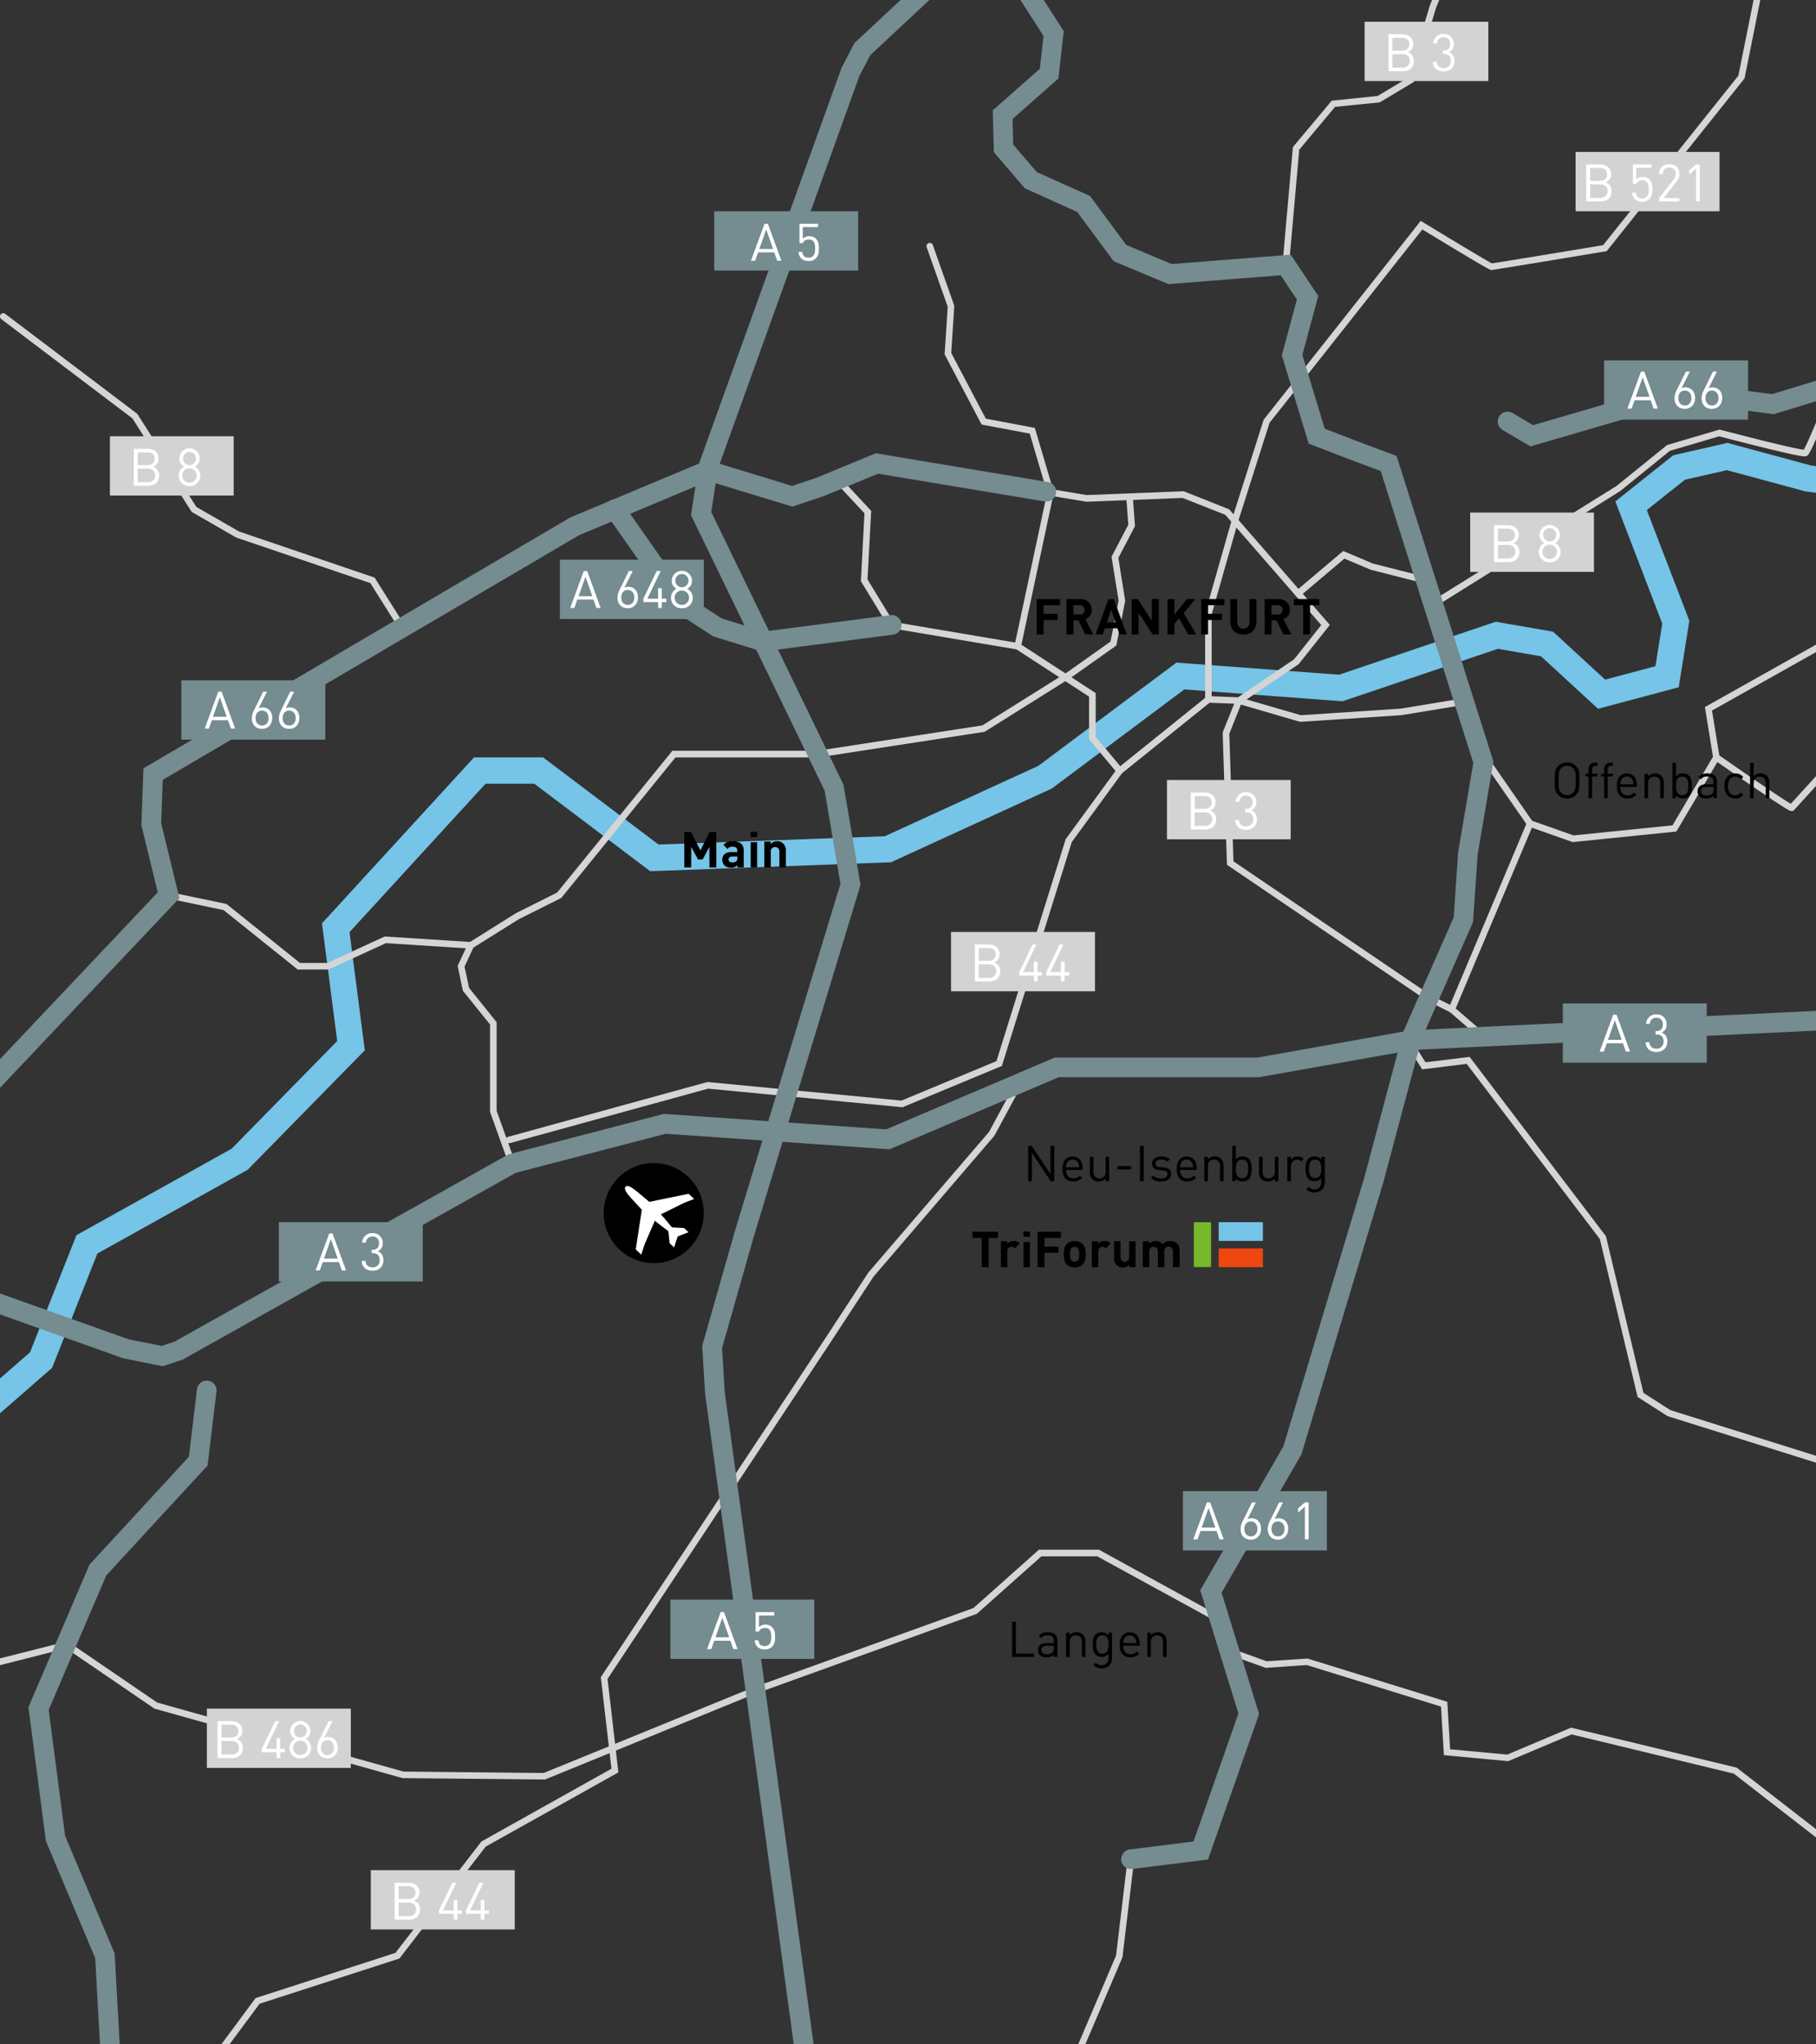 <svg id="Ebene_1" data-name="Ebene 1" xmlns="http://www.w3.org/2000/svg" xmlns:xlink="http://www.w3.org/1999/xlink" viewBox="0 0 1173.05 1320"><rect x="0" y="0" width="1173.05" height="1320" fill="#333333" stroke="none"/><defs><clipPath id="clip-path"><rect width="1173.05" height="1320" fill="none"/></clipPath></defs><g clip-path="url(#clip-path)"><path d="M-34,919.8,19.4,873.23l30-75.63,100.26-55.85,68.16-69.5-9.84-76,98.23-107.17H350.8l74.58,56.28L571.54,540l99.15-45.44,89.23-66.68L865,435.69,966.2,401.48l37,6.44,33.65,30.95,32.48-8.66,4.41-27.56-30.31-78.86L1080.83,294l35-8,53.66,14.51L1270,314l53.14,10.63a8.48,8.48,0,1,1-3.33,16.63l-52.6-10.52-101.07-13.43-50.68-13.7-27.07,6.16-24.63,19.6,27.48,71.51-6.86,42.93-52.12,13.9-36.84-33.89-27.84-4.85L867.16,452.86,765,445.21l-85.6,64-103.85,47.6L420,562.59l-74.87-56.5H313.63l-87.86,95.85,9.88,76.3L160,755.37,62.9,809.48,33.65,883.3l-56.54,49.29a8.48,8.48,0,0,1-12-.82,8.48,8.48,0,0,1,.82-12Z" fill="#76c4e7"/><path d="M-14.84,1074.69l58.41-14.83,58,39.58L260.64,1144l90.55.91L485,1090.28,628.8,1038.4l42.28-37.68h38.76l75.9,41.65L796.61,1065l21.57,7.77L844.6,1071l90.29,27.93,1.81,30.67,36.89,3.43,41.22-17.4,107,25.82L1229,1224.56l-3.6,27.86,42.27,16.72a2.12,2.12,0,0,1-1.56,3.95l-45.33-17.95,3.7-28.72-104.53-81.1L1015.17,1120l-40.91,17.27-41.58-3.87-1.85-31.37-86.73-26.83-26.51,1.83-24.05-8.66-11-23L708.75,1005H672.69L631,1042.11,486.5,1094.24,352,1149.14l-92-.92L99.75,1103.34l-57-38.9L-13.8,1078.8a2.1,2.1,0,0,1-2.57-1.53,2.11,2.11,0,0,1,1.53-2.58Z" fill="#d5d5d5"/><path d="M732.6,1200.9l-7.55,63L681.93,1365a2.12,2.12,0,1,1-3.9-1.66l42.88-100.52,7.48-62.44a2.12,2.12,0,0,1,4.21.51Z" fill="#d5d5d5"/><path d="M3.37,202.68l85.34,64.59,38.16,60.12,27.6,15.86L242,373l19.63,31.19a2.12,2.12,0,0,1-3.58,2.26l-18.84-29.92-86.53-29.38-28.86-16.58L85.54,270.19.81,206.06a2.12,2.12,0,1,1,2.56-3.38Z" fill="#d5d5d5"/><path d="M109.32,576l37,7.75,47.45,38.08h17.61l37.12-17.09,55.14,3.53,29.5-18.52,26.73-13.36,74.46-91.59h93.8l106.42-16.38,55-34.44,27.78-19.66,5.25-26.44L718,359.53l10.84-20.67-1.34-18a2.12,2.12,0,0,1,4.23-.32l1.42,19.23-10.74,20.5L726.82,388l-5.73,28.85-29.25,20.71-55.82,35-107.6,16.56H436.31l-73.75,90.73-27.37,13.68L304.7,612.6l-55.43-3.55-37,17h-20L144.42,587.7l-36-7.54a2.12,2.12,0,1,1,.87-4.15Z" fill="#d5d5d5"/><path d="M828.42,170.91,835.14,95l25.1-30,29.6-3,19.87-11.89,13.9-46.55,15.75-38.5-1.75-68.57a2.11,2.11,0,0,1,2.06-2.17,2.12,2.12,0,0,1,2.18,2.06l1.77,69.46L927.62,5,913.3,52.91,891.2,66.12,862.38,69,839.25,96.67l-6.61,74.62a2.12,2.12,0,0,1-4.22-.38Z" fill="#d5d5d5"/></g><path d="M602.57,158.24l13.87,39.22-2,30.43,22.37,42.48,31.64,5.93,12.3,41.62L659.07,419.76,574.5,405.48l-18.42-30.19,2.33-43.82-18.87-20.24a2.12,2.12,0,1,1,3.1-2.89l20.1,21.55-2.36,44.31,16.73,27.43,78.66,13.28,20.66-96.83L665.17,280l-31.1-5.83-23.89-45.34,2-30.75-13.58-38.41a2.12,2.12,0,0,1,4-1.41Z" fill="#d5d5d5"/><path d="M658.58,415.56l49.19,32v28.22L726,497.62l-33.7,46.15L647.16,688.34,583,715,457.41,703,329.49,738.15a2.12,2.12,0,0,1-1.12-4.09L457,698.71l125.33,12,61.34-25.5,44.73-143.36,32.17-44-17.08-20.5V449.85l-47.26-30.74a2.12,2.12,0,1,1,2.31-3.55Z" fill="#d5d5d5"/><g clip-path="url(#clip-path)"><path d="M306.07,611.33l-6,12.88L303,637.93l17.8,22.14V717.3l12,33.37a2.12,2.12,0,1,1-4,1.44L316.54,718V661.56L299,639.79l-3.38-16.08,6.57-14.16a2.12,2.12,0,1,1,3.84,1.78Z" fill="#d5d5d5"/><path d="M660,700.69l-17.66,32.7-78.08,91-28.16,43h0L392.45,1084.15l7,60.38-85.72,47.92L258,1264.72l-90.31,29.19-57.09,77a2.12,2.12,0,0,1-3.41-2.52l57.9-78.12,90.35-29.2,55.53-71.91,84-47-6.89-59.11,144.48-218h0l28.31-43.24,78-90.9,17.45-32.3a2.12,2.12,0,1,1,3.73,2Z" fill="#d5d5d5"/><path d="M913.11,673.78l7.7,12.21,28.49-3.51,88.06,115.82,24.21,101.15L1079,910.6,1182.38,943l50.34,105.13-4.11,22.68-23.48,14.45,2.65,70.64,27.88,17.43,40.63,6.32a2.12,2.12,0,1,1-.65,4.19l-41.49-6.46-30.53-19.08-2.82-75.35,24-14.76,3.54-19.46-49-102.24-102.11-32-19.4-12.37-24.4-102L947.4,687l-28.75,3.54L909.52,676a2.12,2.12,0,1,1,3.59-2.25Z" fill="#d5d5d5"/><path d="M960.16,487.47l29.54,42.58,26.74,9.42,63.94-6.51,26.12-44.29-5.21-32.08,77.18-43.35,45.18-38.51,51.27-21.86h12.44l35.92,8.29a2.12,2.12,0,1,1-1,4.13l-35.45-8.18h-11.08l-49.88,21.27-45,38.35-75,42.11,5,30.66-28,47.46-67,6.82L987,533.59l-30.33-43.7a2.12,2.12,0,0,1,3.49-2.42Z" fill="#d5d5d5"/><path d="M1109.93,487.35l2,1.39c4.46,3.11,15.65,10.9,25.94,17.9,5.14,3.5,10.06,6.8,13.79,9.22,1.87,1.21,3.44,2.2,4.57,2.86.56.33,1,.59,1.31.74l.27.12,0,.11,0-.11h0l0,.11,0-.11-.49,1.46v-1.53a1.5,1.5,0,0,1,.49.07l-.49,1.46v.46l-.52-1.92a1.71,1.71,0,0,1,.52-.07v2l-.52-1.92.55,2-1.57-1.43,21.61-23.75L1225,530.74l33.85,20.63,41.51,7.43a2.12,2.12,0,1,1-.74,4.17l-42.3-7.57-34.67-21.12L1178,502.1l-19.49,21.41-.6.16a2.16,2.16,0,0,1-.58.08,2.77,2.77,0,0,1-.72-.11,5.63,5.63,0,0,1-.77-.3c-.9-.44-2.18-1.21-3.92-2.3-6-3.79-17.11-11.33-26.7-17.94s-17.69-12.28-17.7-12.28a2.12,2.12,0,0,1,2.43-3.47Z" fill="#d5d5d5"/></g><path d="M990.3,532.65l-50,118.55,19.22,16.6a2.12,2.12,0,0,1-2.77,3.21L935.22,652.4,986.39,531a2.12,2.12,0,1,1,3.91,1.65Z" fill="#d5d5d5"/><g clip-path="url(#clip-path)"><path d="M936.82,653.69l-14.91-7.46L792.57,558.45,789.78,473l8.84-22,37.31-25.27,17.53-22.09-62-71.21L763.9,321.54,701.8,324,671.91,319a2.12,2.12,0,0,1,.7-4.18l29.45,4.87,62.57-2.46L794,328.9l65,74.64L838.85,428.9l-36.78,24.92-8,20,2.69,82.38,127.32,86.41,14.66,7.34a2.12,2.12,0,0,1-1.9,3.78Z" fill="#d5d5d5"/><path d="M1268.18-113.28l-60,63.89h-61.23l-20.05,100-89.06,111.58-.8.13s-18,3-36.22,6c-9.09,1.5-18.22,3-25.15,4.12-3.46.57-6.38,1-8.47,1.36l-2.49.39-.74.1-.25,0a2,2,0,0,1-.34,0,2.35,2.35,0,0,1-.75-.12,5.83,5.83,0,0,1-.59-.25c-.72-.34-1.85-1-3.42-1.87-10.88-6.21-41.45-24.85-41.46-24.85l1.11-1.81,1.66,1.31L820.08,273l-20.4,64-17,59.68v56l-58,46.7a2.12,2.12,0,1,1-2.66-3.3l56.45-45.43V396.06l17.19-60.31L816.28,271,917.74,142.6l1.6,1,6.88,4.18c6.2,3.77,15.54,9.41,23.43,14.12,3.94,2.35,7.52,4.46,10.16,6,1.32.76,2.4,1.38,3.16,1.79l.86.44.14.07-.39,1,.3-1,.09,0-.39,1,.3-1-.53,1.84v-1.91a2.32,2.32,0,0,1,.53.07l-.53,1.84v-.28l-.13-1.62h.13v1.63l-.13-1.62,0,.34,0-.34h0l0,.34,0-.34,1.18-.17c5-.75,23-3.7,39.71-6.46l22.38-3.7,9.84-1.63.34,2.09-1.65-1.32,87.9-110.14,20.54-102.36h62.86l58.78-62.56a2.12,2.12,0,0,1,3-.09,2.12,2.12,0,0,1,.1,3Z" fill="#d5d5d5"/><path d="M924.66,388.31l119.6-74.55,32.57-26.36,33.92-10,.57.15,7.79,2c7.06,1.83,17.8,4.57,27.29,6.85,4.75,1.14,9.19,2.17,12.68,2.9,1.75.37,3.27.67,4.45.87a19.33,19.33,0,0,0,2.34.29h.05l0,.76-.15-.75h.11l0,.76-.15-.75.34,1.67-.85-1.47a2.16,2.16,0,0,1,.51-.2l.34,1.67-.85-1.47.61,1.06-1-.79a1.32,1.32,0,0,1,.35-.27l.61,1.06-1-.79a5.42,5.42,0,0,0,.45-.71c.88-1.53,2.42-4.82,4.15-8.77,2.61-5.94,5.71-13.45,8.16-19.47,1.23-3,2.29-5.65,3-7.53l1.2-3a2.12,2.12,0,1,1,3.94,1.56s-3.88,9.79-8,19.74c-2.07,5-4.21,10-6,13.85-.88,1.94-1.67,3.59-2.32,4.84-.33.62-.62,1.14-.91,1.58a5.55,5.55,0,0,1-.45.63,3,3,0,0,1-.81.71,2.55,2.55,0,0,1-.94.31,4.41,4.41,0,0,1-.6,0,13.91,13.91,0,0,1-1.86-.17c-2.7-.38-7.31-1.37-12.84-2.65-16.53-3.83-40.92-10.26-40.93-10.26l.54-2.05.6,2-32.54,9.59-32.11,26L926.9,391.91a2.12,2.12,0,0,1-2.24-3.6Z" fill="#d5d5d5"/></g><path d="M780.63,449.52l20,.8,39.65,11.53,64.36-4.23,40.7-6.68a2.12,2.12,0,0,1,.68,4.19l-40.9,6.71-65.31,4.29L800,454.53l-19.54-.77a2.12,2.12,0,1,1,.17-4.24Z" fill="#d5d5d5"/><g clip-path="url(#clip-path)"><path d="M837.11,381.63l30.54-25.82,19.13,8.09,34.65,8.8a2.11,2.11,0,1,1-1,4.1l-35-8.87-17-7.2-28.56,24.13a2.11,2.11,0,1,1-2.73-3.23Z" fill="#d5d5d5"/><path d="M703-112.47,693-86.39l-130.84,122-7,13.36-91.4,253.68-4.3,28,85.4,176.06,11,64.71L486.69,799.26,466.42,870.5l1.69,28.09,62.38,457.68a6.36,6.36,0,0,1-12.6,1.72L455.44,899.83l-1.85-30.72,20.9-73.44,68.39-225-10.18-60-86.34-178,5.1-33.15L543.57,43.86l8.34-16.06L682.2-93.68,691.08-117a6.37,6.37,0,0,1,8.21-3.68,6.37,6.37,0,0,1,3.68,8.21Z" fill="#758c90"/><path d="M-29.82,715.46,101.89,576.23,91.33,532.86l1.33-36.71,275.69-162,88.54-37.08,54.78,16.7,15.51-5.17,38.53-15.9L676.9,311.27a6.36,6.36,0,0,1-2.09,12.55l-107.6-17.94-35.58,14.69-19.78,6.59-54.28-16.55-83.52,35-268.93,158-1,28,11.79,48.38L-20.58,724.2a6.36,6.36,0,0,1-9,.25,6.35,6.35,0,0,1-.25-9Z" fill="#758c90"/><path d="M576.62,409.86l-84.15,10.89L460.82,411l-25.31-16.45-43.44-61.92a6.36,6.36,0,1,1,10.41-7.3l42,59.9,21.75,14.14,27.31,8.42L575,397.25a6.36,6.36,0,1,1,1.63,12.61Z" fill="#758c90"/><path d="M-61.89,813.23,83,864.83l21.41,4.29,8.42-2.81L328.41,745.44l100.42-26.15,143.6,10,108.88-46.37h131l98.78-17.6,334.05-16,70.75,30.58a6.36,6.36,0,1,1-5,11.68l-68-29.41L912.54,678,813.45,695.6H683.91L574.6,742.16,430,732.13,333.2,757.34,117.94,878l-12.76,4.25-25.63-5.13-145.71-51.9A6.36,6.36,0,0,1-70,817.09a6.36,6.36,0,0,1,8.12-3.86Z" fill="#758c90"/><path d="M549.26-85.75l51.19,25,41.92,11.12,44.76,69.79-3.47,30.56-29.6,26.12.44,16.53,15.25,17.79,34.33,15.39,23.48,31.69,29.31,12.26,76.88-6.05,17.79,26.67-10.27,38.08,14.44,47.63,20,7.7,0,0,26.42,9.91,62.56,197.33-10.2,60-3,43.72L918.3,670.77l-24.72,92.68L840.7,939.07l-51.61,89.41,24.23,78.3-33,94-49,6.13a6.36,6.36,0,0,1-1.58-12.62l41.22-5.15,29-82.65-24.64-79.6L829,934l52.39-174,24.92-93.43L939,592.42l2.88-42.13,9.8-57.62L891.87,304.18l-20.64-7.74-25.89-9.95L828,229.43l9.72-36-10.45-15.67-72.51,5.71-35.38-14.79-23.57-31.84L662,121.62l-20-23.38-.73-27,30.4-26.81,2.4-21.2L634.33-38.58,596-48.76,543.67-74.32a6.37,6.37,0,0,1-2.92-8.51,6.37,6.37,0,0,1,8.51-2.92Z" fill="#758c90"/><path d="M977.16,266.8l13.14,7.76,95.21-27.8,59.17,7.75L1277.3,214a6.36,6.36,0,0,1,3.71,12.16l-135.25,41.29-59.25-7.76-97.94,28.59-17.88-10.56a6.36,6.36,0,1,1,6.47-10.95Z" fill="#758c90"/><path d="M139.82,898.66l-5.72,47.67-65.44,71-37.21,86.82,10.61,81.36,32,76,3.61,65,26.35,37.75a6.36,6.36,0,1,1-10.44,7.28l-28.4-40.72-3.69-66.4-31.85-75.52-11.28-86.53,39.44-92L122,940.73l5.23-43.59a6.36,6.36,0,0,1,12.63,1.52Z" fill="#758c90"/></g><path d="M445.15,806.22a32.32,32.32,0,1,1,0-45.71,32.32,32.32,0,0,1,0,45.71Z"/><path d="M444.74,795.71,441.87,793l-7.82-.42c-2.34-2.83-4.63-5.7-7.18-8.39L442,776.68l6.37-2.42-3.55-3.37-25.4,5.21L412,769.89c-2.81-2.33-6.39-5.12-7.9-3.54s1.45,5,3.93,7.73l6.56,7.11-3.93,25.62,3.55,3.38,2.1-6.49L423,788.26c2.81,2.41,5.79,4.56,8.73,6.75l.82,7.8,2.87,2.72,2.35-7.12,7-2.7Z" fill="#fff"/><path d="M684.69,386.84H669.64v22.85h4.46v-9.28h9v-4h-9v-5.61h10.59v-4Zm4.21,0v22.85h4.46v-9.12h3.21l4.46,9.12h5.17l-5.11-9.85a6.13,6.13,0,0,0,4.18-6c0-3.82-2.73-7-7.42-7Zm8.7,4a3,3,0,1,1,0,6h-4.24v-6Zm21.92-4H716l-8.35,22.85h4.69l1.38-4h8.09l1.35,4h4.68l-8.34-22.85Zm-1.74,6.77,2.8,8.28H715l2.82-8.28Zm30.69-6.77H744v14l-9-14h-4v22.85h4.46v-14l9.08,14h4V386.84Zm23.69,0H766.7l-8.09,10v-10h-4.46v22.85h4.46v-6.87l3-3.53,5.87,10.4h5.23l-8.12-13.77,7.58-9.08Zm18.74,0h-15v22.85h4.46v-9.28h9.05v-4h-9.05v-5.61H790.9v-4Zm20.67,0h-4.46V401.7c0,2.6-1.57,4.2-4,4.2s-3.92-1.6-3.92-4.2V386.84h-4.46v15c0,4.84,3.69,8,8.38,8s8.44-3.18,8.44-8v-15Zm5.3,0v22.85h4.46v-9.12h3.21l4.46,9.12h5.17l-5.11-9.85a6.13,6.13,0,0,0,4.18-6c0-3.82-2.73-7-7.42-7Zm8.69,4a3,3,0,1,1,0,6h-4.23v-6Zm26.61-4h-16.4v4h6v18.87h4.46V390.82h6v-4Z"/><path d="M644.59,795.42H628.18v4h6v18.88h4.47V799.4h6v-4Zm10.2,5.94a5.67,5.67,0,0,0-4.2,1.8v-1.61h-4.08v16.73h4.18V808.2a2.81,2.81,0,0,1,4.94-2.09l3.11-3.17a4.89,4.89,0,0,0-4-1.58Zm10.5.68h-4.17v16.24h4.17V802Zm0-6.74h-4.27v3.4h4.27v-3.4Zm20,.12H670.26v22.86h4.47V809h9v-4h-9V799.4h10.59v-4Zm16,14.48c0-3-.39-4.88-1.9-6.48a7.54,7.54,0,0,0-10.36,0c-1.51,1.6-1.9,3.46-1.9,6.48s.39,4.91,1.9,6.52a6.88,6.88,0,0,0,5.16,2.05,7,7,0,0,0,5.2-2.05c1.54-1.58,1.9-3.5,1.9-6.52Zm-4.18,0c0,1.73-.09,3.24-1,4.08a2.63,2.63,0,0,1-2,.73,2.6,2.6,0,0,1-1.92-.73c-.87-.84-1-2.35-1-4.08s.1-3.21,1-4a2.57,2.57,0,0,1,1.92-.74,2.6,2.6,0,0,1,2,.74c.87.83,1,2.34,1,4Zm16.44-8.54a5.69,5.69,0,0,0-4.21,1.8v-1.61h-4.07v16.73h4.17V808.2a2.81,2.81,0,0,1,4.94-2.09l3.12-3.17a4.9,4.9,0,0,0-4-1.58Zm20,.19h-4.18v10.12a2.79,2.79,0,1,1-5.55,0V801.55h-4.17v10.69a6.18,6.18,0,0,0,1.7,4.75,5.37,5.37,0,0,0,3.95,1.48,5.73,5.73,0,0,0,4.17-1.73v1.54h4.08V801.55Zm22.37-.19a6.32,6.32,0,0,0-5,2.12,5.18,5.18,0,0,0-4.43-2.12,5.77,5.77,0,0,0-4.2,1.74v-1.55h-4.08v16.73h4.18V808.17c0-2.28,1.44-3,2.79-3s2.76.77,2.76,3v10.11h4.17V808.07a2.69,2.69,0,0,1,2.79-3c1.35,0,2.76.77,2.76,3v10.11H762V807.59a6.27,6.27,0,0,0-1.8-4.75,6,6,0,0,0-4.14-1.48Z"/><path d="M462.75,537.29h-4.4l-5.94,11.85-6-11.85h-4.39v22.86h4.46V546.86l4.4,8.12h3l4.37-8.12v13.29h4.46V537.29Zm10.53,5.94c-2.8,0-4.37.58-6,2.38l2.63,2.6a3.7,3.7,0,0,1,3.21-1.45c2.21,0,3.11.8,3.11,2.63v.84h-3.88c-4,0-5.78,2.18-5.78,4.84a5.36,5.36,0,0,0,1.38,3.76,5.78,5.78,0,0,0,4.27,1.48,5.12,5.12,0,0,0,4.11-1.61v1.45h4.07v-11c0-3.92-2.4-5.91-7.12-5.91Zm3,9.85v.9a2.6,2.6,0,0,1-.64,2.12,3.16,3.16,0,0,1-2.47.8c-1.74,0-2.54-.73-2.54-1.89s.8-1.93,2.47-1.93Zm12.84-9.18H484.9v16.25h4.17V543.9Zm0-6.74h-4.27v3.41h4.27v-3.41ZM502,543.23A5.73,5.73,0,0,0,497.8,545v-1.54h-4.08v16.73h4.18V550a2.69,2.69,0,0,1,2.79-3c1.35,0,2.76.77,2.76,3v10.12h4.17V549.46a6.23,6.23,0,0,0-1.7-4.75,5.28,5.28,0,0,0-3.95-1.48Z"/><path d="M1012.26,492.37a7.8,7.8,0,0,0-5.71,2.25c-2.15,2.15-2.28,4.14-2.28,9.37s.13,7.22,2.28,9.37a7.84,7.84,0,0,0,5.71,2.25,7.76,7.76,0,0,0,5.68-2.25c2.15-2.15,2.31-4.14,2.31-9.37s-.16-7.22-2.31-9.37a7.72,7.72,0,0,0-5.68-2.25Zm0,2.18a5.43,5.43,0,0,1,4,1.61c1.45,1.47,1.61,3.14,1.61,7.83s-.16,6.35-1.61,7.83a5.65,5.65,0,0,1-7.9,0c-1.44-1.48-1.6-3.14-1.6-7.83s.16-6.36,1.6-7.83a5.43,5.43,0,0,1,4-1.61Zm19.52-2h-1.67c-2.7,0-4,1.89-4,4.24v2.85h-2v1.77h2v14h2.31v-14h3.37v-1.77h-3.37v-2.79c0-1.44.64-2.31,2.12-2.31h1.25v-2Zm10.08,0h-1.67c-2.7,0-4,1.89-4,4.24v2.85h-2v1.77h2v14h2.31v-14h3.37v-1.77h-3.37v-2.79c0-1.44.64-2.31,2.11-2.31h1.26v-2Zm9,6.9c-4,0-6.48,2.95-6.48,8.09,0,5.58,2.7,8.09,6.9,8.09a7.3,7.3,0,0,0,5.78-2.44l-1.57-1.38a5.22,5.22,0,0,1-4.14,1.8c-3,0-4.66-2-4.66-5.46h10.66v-1c0-4.75-2.38-7.67-6.49-7.67Zm0,2a4,4,0,0,1,3.7,2.37,6.68,6.68,0,0,1,.51,2.64h-8.38a6.23,6.23,0,0,1,.48-2.64,4,4,0,0,1,3.69-2.37Zm18.14-2a5.79,5.79,0,0,0-4.46,2v-1.77h-2.28v15.8h2.31v-9.73c0-2.76,1.57-4.2,4-4.2s3.88,1.41,3.88,4.2v9.73h2.31V505.34a5.92,5.92,0,0,0-1.63-4.43,5.61,5.61,0,0,0-4.08-1.48Zm13.64-6.87h-2.31v22.86h2.31v-1.9a5.07,5.07,0,0,0,4.46,2.09,5.45,5.45,0,0,0,3.85-1.38c1.58-1.61,1.93-4.17,1.93-6.71s-.35-5.14-1.93-6.71a5.45,5.45,0,0,0-3.85-1.38,5.13,5.13,0,0,0-4.46,2v-8.89Zm4,8.93c3.43,0,3.95,2.95,3.95,6s-.52,6-3.95,6-4-2.95-4-6,.51-6,4-6Zm16.15-2.06c-2.6,0-4.21.55-5.59,2.38l1.57,1.44a4.25,4.25,0,0,1,4-1.83c2.92,0,4,1.19,4,3.47v1.51h-4.72c-3.53,0-5.49,1.76-5.49,4.55a4.41,4.41,0,0,0,1.19,3.21c1.09,1.06,2.28,1.45,4.46,1.45a5.61,5.61,0,0,0,4.56-1.7v1.51h2.31V504.7c0-3.41-2.06-5.27-6.32-5.27Zm4,8.7v1.7a3.62,3.62,0,0,1-.81,2.73,4.73,4.73,0,0,1-3.49,1.06c-2.54,0-3.66-.87-3.66-2.7s1.18-2.79,3.56-2.79Zm14.09-8.7c-4,0-7,2.7-7,8.09s3,8.09,7,8.09a6.27,6.27,0,0,0,5.2-2.34l-1.58-1.51a4.35,4.35,0,0,1-3.62,1.79,4.29,4.29,0,0,1-3.66-1.79,9.24,9.24,0,0,1,0-8.48,4.62,4.62,0,0,1,7.28,0l1.58-1.48a6.27,6.27,0,0,0-5.2-2.34Zm11.91-6.87h-2.32v22.86h2.32v-9.73c0-2.76,1.57-4.2,3.94-4.2s3.86,1.41,3.86,4.2v9.73h2.31V505.34a5.87,5.87,0,0,0-1.61-4.43,6.14,6.14,0,0,0-8.5.48v-8.83Z"/><path d="M681,739.91h-2.44v18.26l-12.13-18.26h-2.31v22.85h2.44V744.43l12.13,18.33H681V739.91Zm11.81,6.86c-4,0-6.48,3-6.48,8.09,0,5.59,2.7,8.09,6.9,8.09a7.27,7.27,0,0,0,5.78-2.44l-1.57-1.38a5.2,5.2,0,0,1-4.14,1.8c-3,0-4.66-2-4.66-5.46h10.66v-1c0-4.75-2.38-7.68-6.49-7.68Zm0,2a4,4,0,0,1,3.7,2.38,6.63,6.63,0,0,1,.51,2.63h-8.38a6.18,6.18,0,0,1,.48-2.63,4,4,0,0,1,3.69-2.38ZM716.49,747h-2.31v9.72c0,2.76-1.57,4.21-3.95,4.21s-3.88-1.41-3.88-4.21V747H704v10.08a5.9,5.9,0,0,0,1.64,4.43,5.6,5.6,0,0,0,4.07,1.47,5.75,5.75,0,0,0,4.46-2v1.77h2.28V747Zm14.13,6h-8.8v2.15h8.8V753Zm8.18-13.09h-2.44v22.85h2.44V739.91Zm11.2,6.86c-3.4,0-5.81,1.74-5.81,4.63,0,2.63,1.64,4,4.72,4.23l2.6.23c1.86.16,2.63.9,2.63,2.31,0,1.86-1.57,2.79-4.2,2.79a6.53,6.53,0,0,1-4.92-1.83l-1.54,1.54A8.63,8.63,0,0,0,750,763c3.85,0,6.42-1.76,6.42-4.81s-1.9-4-4.66-4.27l-2.47-.23c-2-.19-2.82-.89-2.82-2.31,0-1.63,1.22-2.6,3.53-2.6a6.77,6.77,0,0,1,4.2,1.25l1.51-1.5a8.89,8.89,0,0,0-5.68-1.71Zm16.53,0c-4,0-6.48,3-6.48,8.09,0,5.59,2.69,8.09,6.9,8.09a7.25,7.25,0,0,0,5.77-2.44l-1.57-1.38a5.19,5.19,0,0,1-4.14,1.8c-3,0-4.65-2-4.65-5.46H773v-1c0-4.75-2.37-7.68-6.48-7.68Zm0,2a4,4,0,0,1,3.69,2.38,6.29,6.29,0,0,1,.51,2.63h-8.37a5.89,5.89,0,0,1,.48-2.63,4,4,0,0,1,3.69-2.38Zm18.13-2a5.82,5.82,0,0,0-4.46,2V747h-2.28v15.79h2.32V753c0-2.76,1.57-4.2,3.94-4.2s3.89,1.41,3.89,4.2v9.73h2.31V752.68a5.92,5.92,0,0,0-1.64-4.43,5.62,5.62,0,0,0-4.08-1.48Zm13.65-6.86H796v22.85h2.31v-1.89a5.06,5.06,0,0,0,4.46,2.08,5.42,5.42,0,0,0,3.85-1.38c1.57-1.6,1.93-4.17,1.93-6.71s-.36-5.13-1.93-6.7a5.42,5.42,0,0,0-3.85-1.39,5.1,5.1,0,0,0-4.46,2v-8.89Zm4,8.92c3.43,0,3.94,2.95,3.94,6s-.51,6-3.94,6-4-3-4-6,.51-6,4-6ZM825.78,747h-2.31v9.72c0,2.76-1.57,4.21-4,4.21s-3.88-1.41-3.88-4.21V747h-2.31v10.08a5.93,5.93,0,0,0,1.63,4.43A5.64,5.64,0,0,0,819,763a5.75,5.75,0,0,0,4.46-2v1.77h2.28V747Zm12.52-.2a5.33,5.33,0,0,0-4.43,2.12V747h-2.31v15.79h2.31v-9.69c0-2.41,1.48-4.24,3.79-4.24a3.32,3.32,0,0,1,2.73,1.15l1.7-1.73a4.89,4.89,0,0,0-3.79-1.48Zm10.75,0a5.49,5.49,0,0,0-3.85,1.39c-1.57,1.57-1.93,4-1.93,6.58s.36,5,1.93,6.58a5.47,5.47,0,0,0,3.82,1.41,5.08,5.08,0,0,0,4.43-2.06v2.47c0,2.7-1.28,4.85-4.33,4.85a4.85,4.85,0,0,1-3.79-1.57l-1.51,1.47a7,7,0,0,0,5.36,2.12c4.14,0,6.58-2.85,6.58-6.77V747h-2.28v1.86a5,5,0,0,0-4.43-2.06Zm.48,2.06c3.44,0,3.92,2.95,3.92,5.91s-.48,5.9-3.92,5.9-3.94-2.95-3.94-5.9.51-5.91,3.94-5.91Z"/><path d="M656.22,1047.17h-2.44V1070H667.9v-2.18H656.22v-20.67Zm20.47,6.87c-2.6,0-4.2.54-5.58,2.37l1.57,1.45a4.22,4.22,0,0,1,4-1.83c2.92,0,4.05,1.19,4.05,3.46V1061H676c-3.53,0-5.49,1.77-5.49,4.56a4.39,4.39,0,0,0,1.19,3.21c1.09,1.06,2.28,1.45,4.46,1.45a5.6,5.6,0,0,0,4.56-1.71V1070H683V1059.3c0-3.4-2.06-5.26-6.33-5.26Zm4,8.7v1.7a3.65,3.65,0,0,1-.81,2.73,4.75,4.75,0,0,1-3.5,1.06c-2.53,0-3.65-.87-3.65-2.7s1.18-2.79,3.56-2.79Zm14.66-8.7a5.78,5.78,0,0,0-4.46,2v-1.77h-2.28V1070H691v-9.72c0-2.76,1.57-4.21,3.94-4.21s3.89,1.41,3.89,4.21V1070h2.31v-10.08a5.94,5.94,0,0,0-1.64-4.43,5.61,5.61,0,0,0-4.08-1.47Zm16.28,0a5.45,5.45,0,0,0-3.85,1.38c-1.58,1.57-1.93,4-1.93,6.58s.35,5,1.93,6.58a5.43,5.43,0,0,0,3.82,1.41,5.11,5.11,0,0,0,4.43-2v2.47c0,2.69-1.29,4.84-4.34,4.84a4.86,4.86,0,0,1-3.79-1.57l-1.5,1.48a7,7,0,0,0,5.36,2.12c4.14,0,6.58-2.86,6.58-6.78v-16.27h-2.28v1.86a5,5,0,0,0-4.43-2Zm.48,2c3.43,0,3.92,3,3.92,5.91s-.49,5.9-3.92,5.9-4-3-4-5.9.51-5.91,4-5.91Zm17.62-2c-4,0-6.48,3-6.48,8.09,0,5.58,2.69,8.09,6.9,8.09a7.31,7.31,0,0,0,5.78-2.44l-1.58-1.38a5.18,5.18,0,0,1-4.14,1.79c-3.05,0-4.65-2-4.65-5.45h10.65v-1c0-4.75-2.37-7.67-6.48-7.67Zm0,2a4,4,0,0,1,3.69,2.37A6.48,6.48,0,0,1,734,1061h-8.38a5.91,5.91,0,0,1,.48-2.63,4,4,0,0,1,3.69-2.37Zm18.14-2a5.79,5.79,0,0,0-4.47,2v-1.77h-2.27V1070h2.31v-9.72c0-2.76,1.57-4.21,3.94-4.21s3.89,1.41,3.89,4.21V1070h2.31v-10.08a5.9,5.9,0,0,0-1.64-4.43,5.6,5.6,0,0,0-4.07-1.47Z"/><polygon points="180.11 789.22 180.11 827.51 273.09 827.51 273.09 789.22 180.11 789.22 180.11 789.22" fill="#758c90"/><path d="M214.8,796.51h-2.15l-8.77,23.85h2.71L208.5,815h10.42l1.91,5.39h2.71l-8.74-23.85Zm-1.08,3.62,4.43,12.62h-8.88l4.45-12.62Zm26.93,20.43c3.89,0,7-2.34,7-6.73,0-3-1.24-4.89-3.65-5.8a5.29,5.29,0,0,0,3.22-5.26,6.18,6.18,0,0,0-6.57-6.46,6.34,6.34,0,0,0-6.7,6.13h2.41a4.05,4.05,0,0,1,4.29-4,4,4,0,0,1,4.15,4.36c0,2.68-1.34,4.28-4.25,4.28h-.5v2.11h.5c3.25,0,4.69,1.71,4.69,4.59a4.37,4.37,0,0,1-4.59,4.63c-2.28,0-4.39-1.18-4.59-4.16h-2.41c.2,4.32,3.25,6.3,7,6.3Z" fill="#fff"/><polygon points="1009.5 647.96 1009.5 686.26 1102.48 686.26 1102.48 647.96 1009.5 647.96 1009.5 647.96" fill="#758c90"/><path d="M1044.19,655.25h-2.14l-8.78,23.85H1036l1.91-5.39h10.42l1.91,5.39h2.71l-8.74-23.85Zm-1.07,3.62,4.42,12.63h-8.88l4.46-12.63ZM1070,679.3c3.89,0,7-2.34,7-6.73,0-3-1.24-4.89-3.66-5.8a5.29,5.29,0,0,0,3.22-5.26,6.18,6.18,0,0,0-6.57-6.46,6.34,6.34,0,0,0-6.7,6.13h2.41a4.05,4.05,0,0,1,4.29-4,4,4,0,0,1,4.16,4.36c0,2.68-1.34,4.29-4.26,4.29h-.5V668h.5c3.25,0,4.69,1.7,4.69,4.59a4.37,4.37,0,0,1-4.59,4.62c-2.28,0-4.39-1.18-4.59-4.16H1063c.2,4.32,3.25,6.3,7,6.3Z" fill="#fff"/><polygon points="433 1032.95 433 1071.25 525.98 1071.25 525.98 1032.95 433 1032.95 433 1032.95" fill="#758c90"/><path d="M467.67,1041.05h-2.15l-8.77,23.85h2.71l1.91-5.4h10.42l1.91,5.4h2.71l-8.74-23.85Zm-1.07,3.61,4.42,12.63h-8.88l4.46-12.63ZM494,1065.1a6.4,6.4,0,0,0,4.76-1.78c1.71-1.71,1.91-4,1.91-6.33s-.23-4.62-2-6.36a5.65,5.65,0,0,0-4.12-1.51,5.57,5.57,0,0,0-4.28,1.64v-7.57h9.88v-2.14H488.07v12.52h2.18c.46-1.4,1.87-2.34,3.95-2.34,3.45,0,4,2.85,4,5.76,0,1.71-.07,3.62-1.31,4.86a4.16,4.16,0,0,1-3,1.11c-2.51,0-3.75-1.35-4-3.72H487.5a6.42,6.42,0,0,0,1.67,4.15,6.7,6.7,0,0,0,4.79,1.71Z" fill="#fff"/><polygon points="239.52 1207.66 239.52 1245.95 332.5 1245.95 332.5 1207.66 239.52 1207.66 239.52 1207.66" fill="#d3d3d3"/><path d="M254.94,1215.75v23.85h9.28c4.22,0,7.1-2.28,7.1-6.6a5.78,5.78,0,0,0-3.88-5.66,5.46,5.46,0,0,0,3.51-5.22c0-4-2.88-6.37-7-6.37Zm9.05,12.83c2.94,0,4.79,1.68,4.79,4.36s-1.85,4.38-4.79,4.38h-6.5v-8.74Zm-.27-10.55c2.64,0,4.69,1.27,4.69,4.12s-2.05,4.15-4.69,4.15h-6.23V1218Zm29.34,21.57h2.38v-3.78h2.92v-2.18h-2.92v-6.77h-2.38v6.77h-6.93l8.61-17.89h-2.58l-8.61,17.89v2.18h9.51v3.78Zm17.49,0h2.38v-3.78h2.91v-2.18h-2.91v-6.77h-2.38v6.77h-6.94l8.61-17.89h-2.58L301,1233.64v2.18h9.52v3.78Z" fill="#fff"/><polygon points="614.32 601.82 614.32 640.12 707.29 640.12 707.29 601.82 614.32 601.82 614.32 601.82" fill="#d3d3d3"/><path d="M629.73,609.91v23.86H639c4.22,0,7.11-2.28,7.11-6.6a5.76,5.76,0,0,0-3.89-5.66,5.48,5.48,0,0,0,3.52-5.23c0-4-2.88-6.37-7-6.37Zm9,12.84c3,0,4.79,1.67,4.79,4.35s-1.84,4.39-4.79,4.39h-6.5v-8.74Zm-.27-10.56c2.65,0,4.69,1.28,4.69,4.12s-2,4.16-4.69,4.16h-6.23v-8.28Zm29.35,21.58h2.37V630h2.92V627.8h-2.92V621h-2.37v6.76h-6.94l8.61-17.89H667l-8.61,17.89V630h9.52v3.79Zm17.48,0h2.38V630h2.91V627.8h-2.91V621h-2.38v6.76h-6.93L687,609.91h-2.58l-8.61,17.89V630h9.51v3.79Z" fill="#fff"/><polygon points="71.01 281.72 71.01 320.01 150.94 320.01 150.94 281.72 71.01 281.72 71.01 281.72" fill="#d3d3d3"/><path d="M86.43,289.81v23.85h9.28c4.22,0,7.1-2.28,7.1-6.6a5.77,5.77,0,0,0-3.89-5.66,5.47,5.47,0,0,0,3.52-5.23c0-4-2.88-6.36-7-6.36Zm9,12.83c3,0,4.79,1.67,4.79,4.35s-1.84,4.39-4.79,4.39H89v-8.74Zm-.26-10.55c2.64,0,4.69,1.27,4.69,4.12s-2.05,4.15-4.69,4.15H89v-8.27Zm27.23,21.77a6.7,6.7,0,0,0,7-6.77,6.46,6.46,0,0,0-3.56-5.79A5.81,5.81,0,0,0,129,296a6.57,6.57,0,0,0-13.14,0,5.83,5.83,0,0,0,3.12,5.3,6.48,6.48,0,0,0-3.58,5.79,6.69,6.69,0,0,0,7,6.77Zm0-2.14a4.66,4.66,0,1,1,4.62-4.66,4.56,4.56,0,0,1-4.62,4.66Zm0-11.43a4,4,0,0,1-4.15-4.25,4.15,4.15,0,1,1,8.3,0,4,4,0,0,1-4.15,4.25Z" fill="#fff"/><polygon points="949.67 331 949.67 369.3 1029.61 369.3 1029.61 331 949.67 331 949.67 331" fill="#d3d3d3"/><path d="M965.09,339.09V363h9.28c4.22,0,7.1-2.28,7.1-6.6a5.79,5.79,0,0,0-3.88-5.67,5.45,5.45,0,0,0,3.51-5.22c0-4-2.88-6.37-7-6.37Zm9,12.83c2.94,0,4.79,1.68,4.79,4.36s-1.85,4.39-4.79,4.39h-6.5v-8.75Zm-.27-10.55c2.64,0,4.69,1.27,4.69,4.12s-2,4.16-4.69,4.16h-6.23v-8.28Zm27.23,21.78a6.69,6.69,0,0,0,7-6.77,6.47,6.47,0,0,0-3.55-5.8,5.8,5.8,0,0,0,3.08-5.29,6.57,6.57,0,0,0-13.13,0,5.83,5.83,0,0,0,3.11,5.29,6.5,6.5,0,0,0-3.58,5.8,6.69,6.69,0,0,0,7,6.77Zm0-2.15a4.66,4.66,0,1,1,4.63-4.65,4.55,4.55,0,0,1-4.63,4.65Zm0-11.42a4.27,4.27,0,0,1,0-8.54,4.27,4.27,0,0,1,0,8.54Z" fill="#fff"/><polygon points="881.47 14.04 881.47 52.33 961.4 52.33 961.4 14.04 881.47 14.04 881.47 14.04" fill="#d3d3d3"/><path d="M896.89,22.13V46h9.28c4.22,0,7.1-2.27,7.1-6.59a5.78,5.78,0,0,0-3.89-5.67,5.46,5.46,0,0,0,3.52-5.22c0-4-2.88-6.37-7-6.37Zm9,12.83c3,0,4.79,1.68,4.79,4.36s-1.84,4.39-4.79,4.39h-6.5V35Zm-.27-10.55c2.65,0,4.69,1.27,4.69,4.12s-2,4.16-4.69,4.16h-6.23V24.41Zm26.9,21.78c3.89,0,7-2.35,7-6.74,0-3-1.24-4.89-3.65-5.79a5.3,5.3,0,0,0,3.22-5.26,6.18,6.18,0,0,0-6.57-6.47,6.34,6.34,0,0,0-6.7,6.13h2.41a4.05,4.05,0,0,1,4.29-4,4,4,0,0,1,4.16,4.35c0,2.68-1.34,4.29-4.26,4.29H932v2.11h.5c3.25,0,4.69,1.71,4.69,4.59A4.37,4.37,0,0,1,932.56,44c-2.28,0-4.39-1.17-4.59-4.15h-2.41c.2,4.32,3.25,6.3,7,6.3Z" fill="#fff"/><polygon points="753.78 503.7 753.78 541.99 833.72 541.99 833.72 503.7 753.78 503.7 753.78 503.7" fill="#d3d3d3"/><path d="M769.2,511.79v23.85h9.28c4.22,0,7.1-2.28,7.1-6.6a5.77,5.77,0,0,0-3.88-5.66,5.46,5.46,0,0,0,3.51-5.23c0-4-2.88-6.36-7-6.36Zm9,12.83c2.94,0,4.79,1.67,4.79,4.35s-1.85,4.39-4.79,4.39h-6.5v-8.74ZM778,514.07c2.64,0,4.69,1.27,4.69,4.12s-2,4.15-4.69,4.15h-6.23v-8.27Zm26.9,21.77c3.88,0,7-2.34,7-6.73,0-3-1.24-4.89-3.65-5.8a5.3,5.3,0,0,0,3.21-5.26,6.18,6.18,0,0,0-6.56-6.46,6.34,6.34,0,0,0-6.7,6.13h2.41a4.05,4.05,0,0,1,4.29-4,4,4,0,0,1,4.15,4.36c0,2.68-1.34,4.29-4.25,4.29h-.5v2.11h.5c3.25,0,4.69,1.7,4.69,4.59a4.37,4.37,0,0,1-4.59,4.62c-2.28,0-4.39-1.17-4.59-4.16h-2.41c.2,4.33,3.25,6.3,7,6.3Z" fill="#fff"/><polygon points="133.62 1103.34 133.62 1141.64 226.6 1141.64 226.6 1103.34 133.62 1103.34 133.62 1103.34" fill="#d3d3d3"/><path d="M140.51,1111.43v23.86h9.28c4.22,0,7.1-2.28,7.1-6.6A5.75,5.75,0,0,0,153,1123a5.47,5.47,0,0,0,3.51-5.23c0-4-2.88-6.37-7-6.37Zm9.05,12.83c2.94,0,4.79,1.68,4.79,4.36s-1.85,4.39-4.79,4.39h-6.5v-8.75Zm-.27-10.55c2.65,0,4.69,1.27,4.69,4.12s-2,4.16-4.69,4.16h-6.23v-8.28Zm29.34,21.58H181v-3.79h2.92v-2.18H181v-6.76h-2.38v6.76H171.7l8.61-17.89h-2.58l-8.61,17.89v2.18h9.51v3.79Zm15.38.2a6.69,6.69,0,0,0,7-6.77,6.47,6.47,0,0,0-3.55-5.8,5.78,5.78,0,0,0,3.08-5.29,6.57,6.57,0,0,0-13.13,0,5.82,5.82,0,0,0,3.12,5.29,6.5,6.5,0,0,0-3.59,5.8,6.7,6.7,0,0,0,7,6.77Zm0-2.15a4.66,4.66,0,1,1,4.62-4.65,4.55,4.55,0,0,1-4.62,4.65Zm0-11.42a4,4,0,0,1-4.15-4.26,4.15,4.15,0,1,1,4.15,4.26Zm17.52,13.57c4.05,0,6.6-3,6.6-7.07s-2.51-6.77-6.2-6.77a5,5,0,0,0-2.64.67l5.45-10.89h-2.51l-5.86,11.9a11.28,11.28,0,0,0-1.47,5.29c0,4.09,2.54,6.87,6.63,6.87Zm0-2.15c-2.55,0-4.19-1.87-4.19-4.82s1.64-4.82,4.19-4.82c2.71,0,4.22,2.17,4.22,4.82,0,3-1.68,4.82-4.22,4.82Z" fill="#fff"/><polygon points="1017.76 98.12 1017.76 136.41 1110.74 136.41 1110.74 98.12 1017.76 98.12 1017.76 98.12" fill="#d3d3d3"/><path d="M1024.65,106.21v23.85h9.28c4.22,0,7.1-2.27,7.1-6.6a5.78,5.78,0,0,0-3.89-5.66,5.46,5.46,0,0,0,3.52-5.22c0-4-2.88-6.37-7-6.37Zm9,12.83c3,0,4.79,1.68,4.79,4.36s-1.84,4.39-4.79,4.39h-6.5V119Zm-.27-10.55c2.65,0,4.7,1.27,4.7,4.12s-2,4.16-4.7,4.16h-6.23v-8.28Zm27.31,21.78a6.38,6.38,0,0,0,4.75-1.78c1.71-1.71,1.91-4,1.91-6.33s-.23-4.62-2-6.37a5.72,5.72,0,0,0-4.12-1.5,5.59,5.59,0,0,0-4.29,1.64v-7.57h9.88v-2.15h-12.06v12.53H1057c.47-1.41,1.87-2.34,4-2.34,3.45,0,4,2.84,4,5.76,0,1.71-.07,3.62-1.31,4.86a4.15,4.15,0,0,1-2.94,1.1c-2.52,0-3.76-1.34-4.06-3.72h-2.41a6.46,6.46,0,0,0,1.68,4.16,6.67,6.67,0,0,0,4.79,1.71Zm11-.21h13.16v-2.14H1074.6l8.34-10.65a7.17,7.17,0,0,0,1.9-4.83c0-3.92-2.64-6.43-6.56-6.43a6.2,6.2,0,0,0-6.57,6.47h2.42c0-3.08,1.94-4.32,4.15-4.32a3.92,3.92,0,0,1,4.15,4.28,5.41,5.41,0,0,1-1.34,3.52l-9.41,12v2.14Zm23.85,0h2.41V106.21h-2.41l-4.45,3.86v2.74l4.45-3.92v21.17Z" fill="#fff"/><polygon points="461.34 136.41 461.34 174.71 554.32 174.71 554.32 136.41 461.34 136.41 461.34 136.41" fill="#758c90"/><path d="M496,144.5h-2.14l-8.77,23.86h2.71l1.91-5.4h10.41l1.91,5.4h2.72L496,144.5Zm-1.07,3.62,4.42,12.63h-8.87l4.45-12.63Zm27.37,20.44a6.42,6.42,0,0,0,4.76-1.78c1.71-1.71,1.91-3.95,1.91-6.33s-.24-4.62-2-6.37a5.7,5.7,0,0,0-4.12-1.5,5.59,5.59,0,0,0-4.29,1.64v-7.57h9.88V144.5H516.41V157h2.17c.47-1.4,1.88-2.34,3.95-2.34,3.46,0,4,2.85,4,5.76,0,1.71-.06,3.62-1.3,4.86a4.19,4.19,0,0,1-3,1.1c-2.51,0-3.75-1.34-4-3.72h-2.41a6.38,6.38,0,0,0,1.67,4.16,6.68,6.68,0,0,0,4.79,1.71Z" fill="#fff"/><polygon points="117.15 439.33 117.15 477.62 210.13 477.62 210.13 439.33 117.15 439.33 117.15 439.33" fill="#758c90"/><path d="M143.11,446.62H141l-8.77,23.85h2.71l1.91-5.39h10.42l1.91,5.39h2.71l-8.74-23.85ZM142,450.23l4.42,12.63h-8.88L142,450.23Zm27.26,20.44c4,0,6.6-3,6.6-7.07s-2.52-6.77-6.2-6.77a5,5,0,0,0-2.65.67l5.46-10.88H170l-5.86,11.89a11.19,11.19,0,0,0-1.48,5.29c0,4.09,2.55,6.87,6.64,6.87Zm0-2.14c-2.54,0-4.18-1.88-4.18-4.83s1.64-4.82,4.18-4.82c2.72,0,4.22,2.18,4.22,4.82,0,2.95-1.67,4.83-4.22,4.83Zm17.52,2.14c4.06,0,6.6-3,6.6-7.07s-2.51-6.77-6.2-6.77a5,5,0,0,0-2.64.67L190,446.62h-2.51l-5.87,11.89a11.28,11.28,0,0,0-1.47,5.29c0,4.09,2.55,6.87,6.63,6.87Zm0-2.14c-2.55,0-4.19-1.88-4.19-4.83s1.64-4.82,4.19-4.82c2.71,0,4.22,2.18,4.22,4.82,0,2.95-1.67,4.83-4.22,4.83Z" fill="#fff"/><polygon points="1036.19 232.71 1036.19 271 1129.17 271 1129.17 232.71 1036.19 232.71 1036.19 232.71" fill="#758c90"/><path d="M1062.15,240H1060l-8.78,23.85h2.71l1.91-5.39h10.42l1.91,5.39h2.71L1062.15,240Zm-1.07,3.62,4.42,12.63h-8.88l4.46-12.63ZM1088.34,264c4.05,0,6.6-3,6.6-7.07s-2.51-6.76-6.2-6.76a5,5,0,0,0-2.65.67l5.46-10.89H1089l-5.86,11.89a11.22,11.22,0,0,0-1.47,5.3c0,4.08,2.54,6.86,6.63,6.86Zm0-2.14c-2.55,0-4.19-1.88-4.19-4.82s1.64-4.83,4.19-4.83c2.71,0,4.22,2.18,4.22,4.83,0,2.94-1.68,4.82-4.22,4.82Zm17.51,2.14c4.06,0,6.6-3,6.6-7.07s-2.51-6.76-6.19-6.76a5,5,0,0,0-2.65.67L1109,240h-2.51l-5.87,11.89a11.34,11.34,0,0,0-1.47,5.3c0,4.08,2.55,6.86,6.63,6.86Zm0-2.14c-2.55,0-4.19-1.88-4.19-4.82s1.64-4.83,4.19-4.83c2.71,0,4.22,2.18,4.22,4.83,0,2.94-1.67,4.82-4.22,4.82Z" fill="#fff"/><polygon points="764.12 962.92 764.12 1001.21 857.1 1001.21 857.1 962.92 764.12 962.92 764.12 962.92" fill="#758c90"/><path d="M781.72,970.2h-2.14l-8.78,23.85h2.72l1.91-5.39h10.41l1.91,5.39h2.72l-8.75-23.85Zm-1.07,3.62,4.42,12.63H776.2l4.45-12.63ZM808,994.26c4,0,6.6-3,6.6-7.07s-2.52-6.77-6.2-6.77a5,5,0,0,0-2.65.67l5.46-10.89h-2.51l-5.86,11.9a11.19,11.19,0,0,0-1.48,5.29c0,4.09,2.55,6.87,6.64,6.87Zm0-2.15c-2.54,0-4.19-1.87-4.19-4.82s1.65-4.82,4.19-4.82c2.72,0,4.22,2.17,4.22,4.82,0,3-1.67,4.82-4.22,4.82Zm17.52,2.15c4,0,6.6-3,6.6-7.07s-2.51-6.77-6.2-6.77a5,5,0,0,0-2.64.67l5.46-10.89h-2.52l-5.86,11.9a11.28,11.28,0,0,0-1.47,5.29c0,4.09,2.55,6.87,6.63,6.87Zm0-2.15c-2.55,0-4.19-1.87-4.19-4.82s1.64-4.82,4.19-4.82c2.71,0,4.22,2.17,4.22,4.82,0,3-1.68,4.82-4.22,4.82Zm17.38,1.94h2.42V970.2h-2.42l-4.45,3.86v2.74l4.45-3.92v21.17Z" fill="#fff"/><polygon points="361.64 361.44 361.64 399.73 454.62 399.73 454.62 361.44 361.64 361.44 361.64 361.44" fill="#758c90"/><path d="M379.25,368.72H377.1l-8.77,23.85H371l1.91-5.39h10.42l1.91,5.39H388l-8.74-23.85Zm-1.07,3.62L382.6,385h-8.88l4.46-12.63Zm27.33,20.43c4.05,0,6.6-3,6.6-7.06s-2.51-6.77-6.2-6.77a5,5,0,0,0-2.64.67l5.46-10.89h-2.52l-5.86,11.89a11.34,11.34,0,0,0-1.47,5.3c0,4.08,2.54,6.86,6.63,6.86Zm0-2.14c-2.55,0-4.19-1.88-4.19-4.82s1.64-4.83,4.19-4.83c2.71,0,4.22,2.18,4.22,4.83,0,2.94-1.68,4.82-4.22,4.82Zm19.59,1.94h2.38v-3.78h2.92v-2.18h-2.92v-6.77h-2.38v6.77h-6.93l8.61-17.89h-2.58l-8.61,17.89v2.18h9.51v3.78Zm15.38.2a6.68,6.68,0,0,0,7-6.76,6.47,6.47,0,0,0-3.55-5.8,5.78,5.78,0,0,0,3.08-5.29,6.57,6.57,0,0,0-13.13,0,5.82,5.82,0,0,0,3.12,5.29,6.5,6.5,0,0,0-3.59,5.8,6.69,6.69,0,0,0,7,6.76Zm0-2.14a4.66,4.66,0,1,1,4.62-4.66,4.56,4.56,0,0,1-4.62,4.66Zm0-11.42a4.27,4.27,0,0,1,0-8.54,4.27,4.27,0,0,1,0,8.54Z" fill="#fff"/><polygon points="787.22 801.33 787.22 789.22 815.77 789.22 815.77 801.33 787.22 801.33 787.22 801.33" fill="#75c4e7"/><polygon points="787.22 818.28 787.22 806.17 815.77 806.17 815.77 818.28 787.22 818.28 787.22 818.28" fill="#f04610"/><polygon points="771.18 818.21 771.18 789.25 782.29 789.25 782.29 818.21 771.18 818.21 771.18 818.21" fill="#76b82a"/></svg>